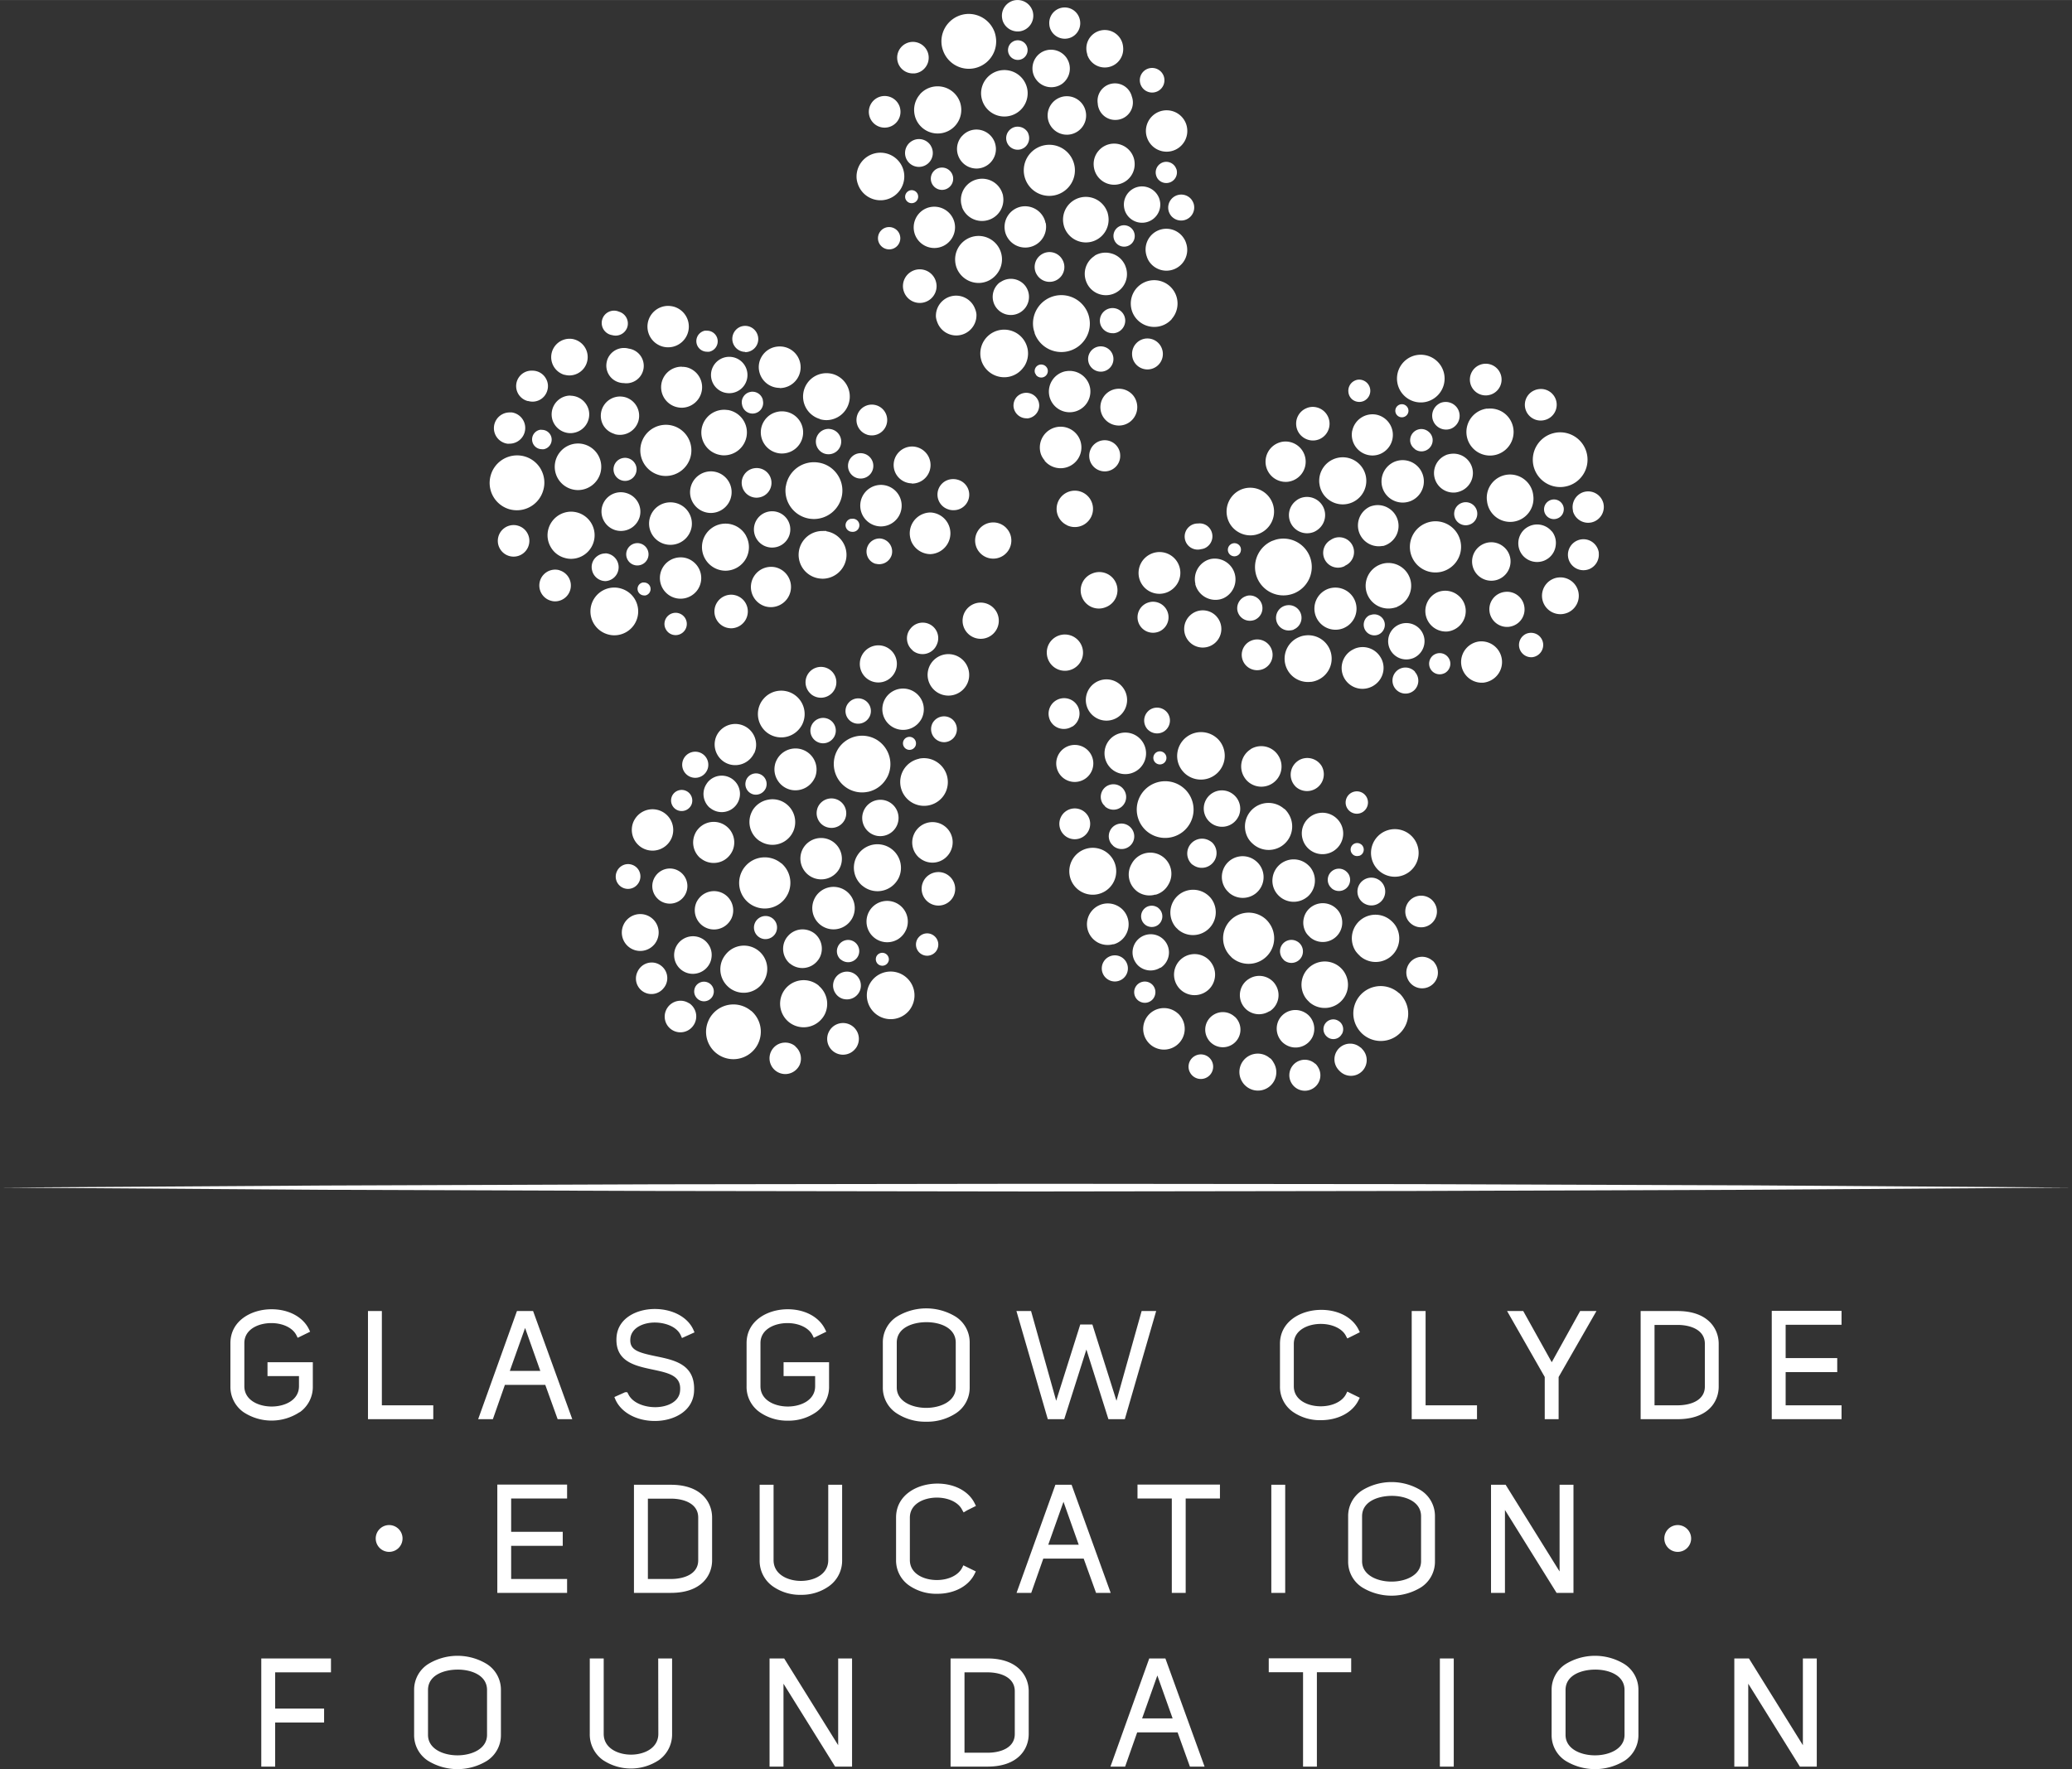 <svg data-name="Layer 1" xmlns="http://www.w3.org/2000/svg" width="16.79cm" height="14.34cm" viewBox="0 0 475.97 406.5"><rect x="0" y="0" width="475.97" height="406.5" fill="#333333" stroke="none"/><path d="M68.86 324.49a7.12 7.12 0 0 0 3-5.95V313H61.45v3.19h7.23v2.33c0 3.2-3.25 4.66-6.27 4.66s-6.28-1.46-6.28-4.66v-9.91c0-3.17 3.21-4.6 6.2-4.6 2.67 0 4.94 1.11 5.78 2.83l.27.55 2.86-1.4-.26-.55c-1.37-2.84-4.66-4.61-8.6-4.61-4.69 0-9.45 2.67-9.45 7.78v9.91a7.1 7.1 0 0 0 3 5.95 11.69 11.69 0 0 0 12.9 0zM99.53 322.9H87.72v-21.66h-3.19v24.85h15v-3.19zM118.75 301.24l-8.91 24.85h3.38l2.76-7.88h9.28l2.84 7.88h3.36l-9-24.85zM117.11 315l3.51-9.87 3.5 9.87zM150.49 323.33c-2.41 0-5.26-.95-6.21-3.1l-.2-.34h-.47l-2.48 1.11.23.55c1.31 3 4.87 4.95 9.08 4.95s8.8-2.15 9-6.87c.3-6.17-4.52-7.12-8.77-8s-6.05-1.48-5.87-4 2.95-3.75 5.61-3.75c2.34 0 5.11.92 6 3l.25.56 2.88-1.3-.24-.55c-1.28-2.93-4.77-4.82-8.9-4.82s-8.63 2.11-8.79 6.74c-.21 5.37 4.31 6.33 8.29 7.17 3.7.79 6.62 1.4 6.33 4.82-.15 2.64-3.01 3.83-5.74 3.83zM181 326.43a11 11 0 0 0 6.45-1.94 7.12 7.12 0 0 0 3-5.95V313H180v3.19h7.25v2.33c0 3.2-3.26 4.66-6.28 4.66s-6.28-1.46-6.28-4.66v-9.91c0-3.17 3.21-4.6 6.2-4.6 2.67 0 4.94 1.11 5.78 2.83l.27.55 2.87-1.4-.27-.55c-1.37-2.84-4.66-4.61-8.59-4.61-4.7 0-9.45 2.67-9.45 7.78v9.91a7.09 7.09 0 0 0 3 5.95 11 11 0 0 0 6.5 1.96zM212.77 326.67a12.05 12.05 0 0 0 6.79-1.92 7 7 0 0 0 3.19-5.95v-10.3a7 7 0 0 0-3.19-5.95 12.95 12.95 0 0 0-13.57 0 7 7 0 0 0-3.19 5.95v10.3a7 7 0 0 0 3.19 5.95 12 12 0 0 0 6.78 1.92zM206 308.5c0-3.42 3.62-4.67 6.73-4.7s6.82 1.23 6.82 4.7v10.3c0 3.22-3.53 4.69-6.79 4.69S206 322 206 318.8zM240.69 326.09h3.78l5.09-16.01 5.06 16.01h3.77l7.2-24.85h-3.34l-5.78 20.62-5.53-17.52h-2.79l-5.53 17.52-5.77-20.62h-3.36l7.16 24.7.04.15zM297 324.41a10.91 10.91 0 0 0 6.39 1.91c4 0 7.32-1.77 8.7-4.62l.27-.54-2.87-1.41-.27.55c-.85 1.72-3.14 2.83-5.82 2.83-3 0-6.19-1.44-6.19-4.59v-9.75c0-3.16 3.21-4.59 6.2-4.59 2.67 0 5 1.11 5.81 2.83l.28.51.88-.43 2-1-.27-.55c-1.37-2.83-4.66-4.59-8.59-4.59-4.71 0-9.49 2.67-9.49 7.79v9.75a7 7 0 0 0 2.97 5.9zM327.48 301.24h-3.19v24.85h15v-3.19h-11.81v-21.66zM354.85 326.09h3.19v-9.69l8.69-15.16h-3.75L356.46 313l-6.55-11.76h-3.71l8.65 15.15v9.7zM385.36 301.24h-8.48v24.85h8.48c7 0 9.45-4 9.45-7.49v-9.84c0-3.47-2.47-7.52-9.45-7.52zm6.27 17.36c0 3.17-3.24 4.3-6.27 4.3h-5.29v-18.47h5.29c3 0 6.27 1.14 6.27 4.33zM423.03 304.4v-3.2H407v24.89h16.03v-3.19h-12.84v-7.63h11.85v-3.22h-11.85v-7.65h12.84zM114.24 366h16.03v-3.19h-12.85v-7.62h11.85v-3.22h-11.85v-7.65h12.85v-3.2h-16.03V366zM154.12 341.16h-8.49V366h8.49c7 0 9.46-4 9.46-7.48v-9.84c0-3.47-2.48-7.52-9.46-7.52zm6.27 17.36c0 3.16-3.24 4.29-6.27 4.29h-5.29v-18.46h5.29c3 0 6.27 1.14 6.27 4.33zM184 366.45a10.84 10.84 0 0 0 6.45-2 7.2 7.2 0 0 0 3-6v-17.29h-3.19v17.32c0 3.28-3.26 4.77-6.28 4.77s-6.28-1.49-6.28-4.77v-17.32h-3.2v17.32a7.18 7.18 0 0 0 3 6 10.84 10.84 0 0 0 6.5 1.97zM223.89 361.62l.27-.55-2.86-1.4-.27.54c-.86 1.73-3.14 2.84-5.82 2.84-3 0-6.2-1.44-6.2-4.6v-9.74c0-3.16 3.21-4.6 6.2-4.6 2.68 0 5 1.11 5.82 2.84l.33.56.83-.49 2-1-.27-.54c-1.36-2.84-4.65-4.59-8.58-4.59-4.72 0-9.5 2.67-9.5 7.79v9.74a7 7 0 0 0 3 5.88 10.93 10.93 0 0 0 6.39 1.91c3.95.03 7.28-1.74 8.66-4.59zM246.16 341.16h-3.72L233.52 366h3.37l2.77-7.87h9.28l2.84 7.87h3.36zm-5.36 13.78l3.5-9.87 3.5 9.87zM261.3 344.32h7.88V366h3.19v-21.68h7.87v-3.2H261.3v3.2zM292.04 341.16h3.19v24.85h-3.19zM326.44 342.46a12.93 12.93 0 0 0-13.56 0 7 7 0 0 0-3.19 6v10.31a7 7 0 0 0 3.19 5.95 12.93 12.93 0 0 0 13.56 0 7 7 0 0 0 3.19-5.95v-10.36a7 7 0 0 0-3.19-5.95zm0 16.26c0 3.22-3.53 4.69-6.79 4.69s-6.76-1.47-6.76-4.69v-10.31c0-3.41 3.62-4.66 6.72-4.7s6.83 1.24 6.83 4.7zM361.45 366v-24.84h-3.19v19.92l-12.39-19.92h-3.36V366h3.2v-19.05L357.57 366h3.88zM60.02 405.92h3.19v-10.14h11.24v-3.2H63.21v-8.32h12.82v-3.19H60.02v24.85zM111.88 382.38a12.93 12.93 0 0 0-13.56 0 7 7 0 0 0-3.19 5.94v10.31a7 7 0 0 0 3.19 5.95 12.93 12.93 0 0 0 13.56 0 7 7 0 0 0 3.19-5.95v-10.31a7 7 0 0 0-3.19-5.94zm0 16.25c0 3.23-3.53 4.7-6.79 4.7s-6.77-1.47-6.77-4.7v-10.31c0-3.41 3.63-4.66 6.73-4.69s6.83 1.23 6.83 4.69zM151.23 398.4c0 3.28-3.25 4.77-6.27 4.77s-6.28-1.49-6.28-4.77v-17.33h-3.2v17.33a7.23 7.23 0 0 0 3 6 11.61 11.61 0 0 0 12.91 0 7.22 7.22 0 0 0 3-6v-17.33h-3.19zM192.54 401l-12.34-19.83-.06-.1h-3.36v24.85h3.2v-19.05l11.86 19.05h3.89v-24.85h-3.19V401zM226.85 381.07h-8.49v24.85h8.49c7 0 9.46-4 9.46-7.49v-9.84c0-3.47-2.48-7.52-9.46-7.52zm6.26 17.36c0 3.17-3.23 4.3-6.26 4.3h-5.29v-18.47h5.29c3 0 6.26 1.14 6.26 4.33zM264 381.07l-8.91 24.85h3.37l2.77-7.87h9.28l2.83 7.87h3.37l-9-24.85zm-1.64 13.78l3.5-9.87 3.51 9.87zM291.45 384.23h7.88v21.69h3.18v-21.69h7.88v-3.19h-18.94v3.19zM330.76 381.07h3.19v24.85h-3.19zM373.18 382.38a12.93 12.93 0 0 0-13.56 0 7 7 0 0 0-3.19 5.94v10.31a7 7 0 0 0 3.19 5.95 12.93 12.93 0 0 0 13.56 0 7 7 0 0 0 3.19-5.95v-10.31a7 7 0 0 0-3.19-5.94zm0 16.25c0 3.23-3.53 4.7-6.79 4.7s-6.76-1.47-6.76-4.7v-10.31c0-3.41 3.62-4.66 6.73-4.69s6.82 1.23 6.82 4.69zM414.15 401l-12.39-19.93h-3.36v24.85h3.2v-19.05l11.86 19.05h3.88v-24.85h-3.19V401zM89.4 350.42a3.08 3.08 0 1 0 3.07 3.08 3.08 3.08 0 0 0-3.07-3.08zM385.4 350.42a3.08 3.08 0 1 0 3.08 3.08 3.09 3.09 0 0 0-3.08-3.08zM401.59 272.36l-76.23-.28L238 272l-87.38.12-76.23.28-74.39.47 74.37.51 76.23.27 87.38.12 87.38-.12 76.23-.27 74.38-.51zM238.91 12.24a4.25 4.25 0 0 1 3.21-.77 4.34 4.34 0 0 1 2.82 1.73 4.58 4.58 0 0 1 .58 1.12 4.35 4.35 0 0 1-1.52 4.92 4.32 4.32 0 0 1-6-1 4.39 4.39 0 0 1-.59-1.11 4.34 4.34 0 0 1 1.5-4.89zm30.55 33.13a3 3 0 0 0-.94 3.31 3.33 3.33 0 0 0 .5.9 3 3 0 0 0 5.15-2.88 3.45 3.45 0 0 0-.5-.9 3 3 0 0 0-4.21-.43zm-59.52-28.5a3.55 3.55 0 0 0 2.49-1.22 3.6 3.6 0 0 0 .9-2.62 3.56 3.56 0 0 0-.2-1 3.65 3.65 0 0 0-3.65-2.41 3.63 3.63 0 0 0-3.38 3.85 3.59 3.59 0 0 0 3.84 3.38zm-12.86 25.44A5.48 5.48 0 0 0 202.6 46a5.48 5.48 0 0 0 5.12-5.82 5.58 5.58 0 0 0-.3-1.46 5.49 5.49 0 0 0-10.65 2.17 5.21 5.21 0 0 0 .31 1.42zm7 9.86a2.57 2.57 0 0 0-2.39 2.72 2.23 2.23 0 0 0 .14.69 2.58 2.58 0 0 0 2.58 1.71 2.52 2.52 0 0 0 1.76-.86 2.56 2.56 0 0 0 .64-1.86 3.13 3.13 0 0 0-.14-.69 2.58 2.58 0 0 0-2.55-1.71zm-.63-22.86a3.63 3.63 0 0 0 3.4-3.85 4.16 4.16 0 0 0-.2-1 3.64 3.64 0 0 0-7.06 1.44 3.71 3.71 0 0 0 .2 1 3.63 3.63 0 0 0 3.7 2.41zm48.72-5.54a3.64 3.64 0 0 0 .22 1.08 4 4 0 0 0 4.06 2.69 4 4 0 0 0 3.55-5.37 4 4 0 0 0-7.83 1.6zm-2.42-11.25a4.23 4.23 0 0 0 8.25-1.67 4.44 4.44 0 0 0-.23-1.14 4.23 4.23 0 0 0-8.21 1.68 3.92 3.92 0 0 0 .23 1.13zm-5 9.59a4.43 4.43 0 0 0-3.84 5.89 4.42 4.42 0 0 0 7.49 1.44 4.39 4.39 0 0 0 1.09-3.19 4.74 4.74 0 0 0-.24-1.19 4.43 4.43 0 0 0-4.45-2.95zm.07-13.23a3.47 3.47 0 0 0 2.44-1.19 3.56 3.56 0 0 0 .88-2.58 3.49 3.49 0 0 0-.2-1 3.55 3.55 0 0 0-6.9 1.41 3.41 3.41 0 0 0 .19 1 3.58 3.58 0 0 0 3.64 2.36zm18.42 21.49a4.63 4.63 0 0 0 .26 1.27 4.75 4.75 0 0 0 9.23-1.88 5 5 0 0 0-.26-1.28 4.76 4.76 0 0 0-9.23 1.89zm1.6-9.12a2.81 2.81 0 0 0 2.64-3 2.77 2.77 0 0 0-.15-.76 2.84 2.84 0 0 0-2.85-1.88 2.82 2.82 0 0 0-2.64 3 2.86 2.86 0 0 0 .16.76 2.83 2.83 0 0 0 2.89 1.88zM255.64 33a4.68 4.68 0 0 0-3.24 1.59 4.62 4.62 0 0 0-1.16 3.41 4.93 4.93 0 0 0 .25 1.27 4.71 4.71 0 0 0 9.15-1.87 4.48 4.48 0 0 0-.25-1.26 4.72 4.72 0 0 0-4.75-3.14zm-39.09 10.62a2.58 2.58 0 0 0 1.77-.87 2.52 2.52 0 0 0 .63-1.86 2.23 2.23 0 0 0-.14-.68 2.56 2.56 0 0 0-2.58-1.71 2.53 2.53 0 0 0-1.77.86 2.56 2.56 0 0 0-.63 1.86 2.64 2.64 0 0 0 .14.69 2.58 2.58 0 0 0 2.58 1.71zM208 45.69a2.64 2.64 0 0 0 .15.29 1.5 1.5 0 0 0 2.69-1.28 1.17 1.17 0 0 0-.14-.3 1.48 1.48 0 0 0-.93-.67 1.45 1.45 0 0 0-1.13.19 1.52 1.52 0 0 0-.64 1.77zm11.22 7.77a4.66 4.66 0 0 0-.1-2.79 4.77 4.77 0 0 0-6.87-2.55 4.78 4.78 0 0 0-2.1 5.68 4.75 4.75 0 0 0 9.07-.34zM207.64 67a3.86 3.86 0 0 0 7.5-1.52 4.46 4.46 0 0 0-.21-1 3.86 3.86 0 0 0-7.5 1.53 4 4 0 0 0 .21.99zm6.16-33.56a3.18 3.18 0 0 0-4.39-1 3.2 3.2 0 0 0-1.33 3.76 3 3 0 0 0 .3.63 3.19 3.19 0 0 0 5.72-2.74 2.6 2.6 0 0 0-.3-.62zm16.55-28.63a3.65 3.65 0 0 0 4.09 2.35 3.62 3.62 0 0 0 2.86-4.23 2.44 2.44 0 0 0-.14-.53 3.63 3.63 0 0 0-4.08-2.34 3.6 3.6 0 0 0-2.86 4.22 3.16 3.16 0 0 0 .13.53zm-13.73 6.76a6.28 6.28 0 0 0 12.2-2.49 6.85 6.85 0 0 0-.34-1.69 6.34 6.34 0 0 0-6.34-4.19 6.31 6.31 0 0 0-5.87 6.68 6.06 6.06 0 0 0 .35 1.69zm39.14 65a2.92 2.92 0 0 0 2.72-3.09 3.38 3.38 0 0 0-.16-.78 2.92 2.92 0 0 0-5.66 1.15 3 3 0 0 0 .16.79 2.94 2.94 0 0 0 2.94 1.91zm-5.8 6.1a3.08 3.08 0 0 0 .16.79 2.94 2.94 0 0 0 2.94 1.93 2.91 2.91 0 1 0-3.1-2.72zm-29-51.4a4.46 4.46 0 0 0-1.11 3.24 4.14 4.14 0 0 0 .25 1.2 4.47 4.47 0 0 0 4.49 3 4.48 4.48 0 0 0 4.18-4.75 4.93 4.93 0 0 0-.24-1.19 4.48 4.48 0 0 0-4.51-3 4.39 4.39 0 0 0-3.02 1.48zm0 16.24a4.9 4.9 0 0 0 5.53 3.17 4.88 4.88 0 0 0 3.92-5.68c0-.24-.12-.48-.19-.71a4.89 4.89 0 0 0-9.41 2.54 5.28 5.28 0 0 0 .19.66zm19.22 3.75a5.38 5.38 0 0 0-.18-.69 4.81 4.81 0 0 0-5.41-3.1 4.76 4.76 0 0 0-3.75 5.53 4.23 4.23 0 0 0 .18.7 4.78 4.78 0 0 0 9.2-2.49zM226.71 17.9a5.36 5.36 0 0 0-1.33 3.88 5.78 5.78 0 0 0 .3 1.43 5.35 5.35 0 0 0 10.38-2.12 5.2 5.2 0 0 0-.29-1.42 5.35 5.35 0 0 0-9.06-1.77zm19.88 19.3a5.87 5.87 0 1 0-1.13 5.8 5.83 5.83 0 0 0 1.45-4.26 5.69 5.69 0 0 0-.32-1.54zm-10.64-7a2.61 2.61 0 0 0-1.73-1.06 2.56 2.56 0 0 0-2 .47 2.64 2.64 0 0 0-.94 3 2.58 2.58 0 0 0 .35.68 2.64 2.64 0 0 0 3.7.6 2.7 2.7 0 0 0 .95-3 2.46 2.46 0 0 0-.28-.64zm-6.2 34.62a4.19 4.19 0 0 0-1.48 4.76 4.05 4.05 0 0 0 .56 1.07 4.17 4.17 0 0 0 7.31-3.83 4.37 4.37 0 0 0-.56-1.07 4.18 4.18 0 0 0-5.83-.88zm5.25-51.4a2.26 2.26 0 0 0 .93-2.66 2 2 0 0 0-.21-.45 2.27 2.27 0 0 0-1.4-1 2.2 2.2 0 0 0-1.7.28 2.25 2.25 0 1 0 2.38 3.83zm4.93 92.4a4.78 4.78 0 0 0 8.22-4.59 4.69 4.69 0 0 0-.8-1.43 4.78 4.78 0 0 0-8.22 4.59 4.69 4.69 0 0 0 .87 1.43zm-2-19.76a1.51 1.51 0 0 0 2.7-1.29 1.4 1.4 0 0 0-.15-.3 1.48 1.48 0 0 0-.93-.67 1.49 1.49 0 0 0-1.76 2 2 2 0 0 0 .21.26zm7.15 34.62a4.18 4.18 0 1 0-2.12-2.37 4.15 4.15 0 0 0 2.17 2.37zm-7.45-44.23a6.53 6.53 0 0 0 11.6 1.55 6.44 6.44 0 0 0 1-4.9 5.91 5.91 0 0 0-.25-.94 6.56 6.56 0 0 0-7.38-4.24 6.52 6.52 0 0 0-5.19 7.63 6.37 6.37 0 0 0 .27.9zm25.73 1.32a3.54 3.54 0 0 0-3.3 3.75 3.73 3.73 0 0 0 .19 1 3.54 3.54 0 0 0 6.87-1.41 3.42 3.42 0 0 0-.19-.94 3.53 3.53 0 0 0-3.52-2.4zm-18.54 7.52a4.77 4.77 0 0 0-3.79 5.58 3.9 3.9 0 0 0 .19.69 4.77 4.77 0 0 0 9.18-2.48 5.91 5.91 0 0 0-.19-.69 4.79 4.79 0 0 0-5.34-3.1zm24.34-12a5.37 5.37 0 1 0-9.39-3.21 5.49 5.49 0 0 0 .29 1.45 5.39 5.39 0 0 0 5.41 3.57 5.32 5.32 0 0 0 3.74-1.83zM261 92.11a4.18 4.18 0 0 0-.71-1.27 4.25 4.25 0 0 0-7.29 4.08 4.12 4.12 0 0 0 .71 1.28 4.27 4.27 0 0 0 2.87 1.55 4.2 4.2 0 0 0 3.12-.93 4.25 4.25 0 0 0 1.3-4.71zm-7 16.19a3.55 3.55 0 0 0 3.32-3.78 3.21 3.21 0 0 0-.19-1 3.56 3.56 0 0 0-6.91 1.41 3.48 3.48 0 0 0 .19 1 3.58 3.58 0 0 0 3.59 2.37zm8.08-65.47a4.19 4.19 0 0 0-3.9 4.44 4.63 4.63 0 0 0 .22 1.12 4.19 4.19 0 0 0 8.13-1.65 4.74 4.74 0 0 0-.23-1.12 4.23 4.23 0 0 0-4.23-2.79zM255.91 55a3.12 3.12 0 0 0 .23.49 2.44 2.44 0 0 0 4.38-2.1 1.77 1.77 0 0 0-.23-.48 2.45 2.45 0 0 0-1.52-1.09 2.38 2.38 0 0 0-1.84.3 2.47 2.47 0 0 0-1.02 2.88zm-4.46 3.79a4.88 4.88 0 0 0-2 5.71 5.28 5.28 0 0 0 .46 1 4.84 4.84 0 0 0 8.69-4.15 4.13 4.13 0 0 0-.47-1 4.76 4.76 0 0 0-3-2.16 4.84 4.84 0 0 0-3.68.55zm2.92-10.07a5.24 5.24 0 0 0-9.27-1.2 5.21 5.21 0 0 0-.81 3.93 6.53 6.53 0 0 0 .2.76 5.27 5.27 0 0 0 5.92 3.4 5.23 5.23 0 0 0 4.16-6.12 6.69 6.69 0 0 0-.2-.82zM272 54.84a4.77 4.77 0 0 0-8.56 4.1 4.14 4.14 0 0 0 .45 1 4.78 4.78 0 0 0 8.57-4.1 4 4 0 0 0-.46-1zM241.85 58a3.37 3.37 0 0 0-2.57.44 3.41 3.41 0 0 0-1.42 4 3 3 0 0 0 .33.67 3.4 3.4 0 0 0 6.11-2.91 3.68 3.68 0 0 0-.34-.69 3.38 3.38 0 0 0-2.11-1.51zm28.36-19.19a3 3 0 0 0-.23-.48 2.44 2.44 0 0 0-1.52-1.09 2.38 2.38 0 0 0-1.84.31 2.44 2.44 0 0 0-1 2.87 3.06 3.06 0 0 0 .22.49 2.45 2.45 0 0 0 4.39-2.1zm-58.9-17.11a5.39 5.39 0 0 0-1.31 3.9 5.57 5.57 0 0 0 .29 1.45 5.42 5.42 0 0 0 10.52-2.15 5.57 5.57 0 0 0-.29-1.45 5.45 5.45 0 0 0-5.52-3.61 5.37 5.37 0 0 0-3.69 1.83zm23.9 62.58a5.46 5.46 0 0 0 .85-4.1 6.55 6.55 0 0 0-.22-.79 5.48 5.48 0 0 0-10.55 2.85 7.69 7.69 0 0 0 .21.79 5.51 5.51 0 0 0 6.2 3.55 5.45 5.45 0 0 0 3.51-2.33zm.73 11.86a3 3 0 0 0 2.78-3.14 3.16 3.16 0 0 0-.16-.8 3 3 0 0 0-5-1 3 3 0 0 0-.74 2.16 3 3 0 0 0 3.12 2.75zm-7.11-33a5.4 5.4 0 0 0 1.33-3.92 5.38 5.38 0 0 0-5.74-5 5.39 5.39 0 0 0-5 5.74 5.56 5.56 0 0 0 .29 1.46 5.42 5.42 0 0 0 5.4 3.58 5.32 5.32 0 0 0 3.72-1.86zM224 71a4.64 4.64 0 0 0-9 1.83 4.8 4.8 0 0 0 .3 1.17 4.64 4.64 0 0 0 9-1.84A4.1 4.1 0 0 0 224 71zm114.37 49.1a2.65 2.65 0 0 0-2.68-4.51 2.45 2.45 0 0 0-.66.39 2.66 2.66 0 0 0-.4 3.73 2.68 2.68 0 0 0 3.07.78 2.62 2.62 0 0 0 .67-.39zm-8.05-27.18a3.19 3.19 0 0 0 3 5.57 2.87 2.87 0 0 0 .62-.34 3.2 3.2 0 0 0 .79-4.44 3.23 3.23 0 0 0-3.83-1.13 3.43 3.43 0 0 0-.58.34zm-19.69 6a4.77 4.77 0 0 0 3.67 5.63 4.64 4.64 0 0 0 2.78-.26 4.75 4.75 0 0 0-.82-9 4.75 4.75 0 0 0-5.63 3.71zM323 91.29a5.45 5.45 0 0 0 4 1.14 5.17 5.17 0 0 0 1.45-.38 5.48 5.48 0 0 0-2.73-10.51 5.26 5.26 0 0 0-1.45.38 5.49 5.49 0 0 0-1.27 9.37zm18.67-.46a4 4 0 0 0 1-.25 3.64 3.64 0 1 0-1 .25zm-9.52 13.74a4.48 4.48 0 0 0 2.23 8.58 4.92 4.92 0 0 0 1.18-.32 4.46 4.46 0 0 0-2.23-8.56 4.76 4.76 0 0 0-1.23.3zm-21.5-12.78a2.62 2.62 0 0 0 1.89.54 2.7 2.7 0 0 0 .69-.18 2.57 2.57 0 0 0-1.23-4.92 2.34 2.34 0 0 0-.69.18 2.56 2.56 0 0 0-1.56 2.67 2.51 2.51 0 0 0 .9 1.71zm19.78 39.7a5.53 5.53 0 0 0 1.55-.4 5.88 5.88 0 0 0-2.92-11.28 5.81 5.81 0 0 0-1.55.41 5.89 5.89 0 0 0-3.6 6.12 5.86 5.86 0 0 0 6.52 5.15zM283 124.92a1 1 0 0 0-.29.16 1.5 1.5 0 0 0 1.43 2.62 1.4 1.4 0 0 0 .29-.16 1.47 1.47 0 0 0 .61-1 1.41 1.41 0 0 0-.25-1.12 1.5 1.5 0 0 0-1.79-.5zm-8.43 9.28a4.79 4.79 0 0 0 5.78 3.49 5.9 5.9 0 0 0 .67-.23 4.77 4.77 0 0 0-3-9c-.23.07-.46.14-.68.23a4.79 4.79 0 0 0-2.73 5.51zm28.52-23.08a5.31 5.31 0 0 0 2 3.6 5.42 5.42 0 0 0 5.42.76 5.41 5.41 0 1 0-7.43-4.36zm-27.19 15.06a3.06 3.06 0 0 0 .79-.2 3 3 0 0 0 .71-5.09 2.92 2.92 0 0 0-2.19-.61 3 3 0 1 0 .69 5.9zm23.31-25.81a3.85 3.85 0 0 0 2.85.81 4 4 0 0 0 1-.26 3.87 3.87 0 0 0-1.93-7.41 3.51 3.51 0 0 0-1 .27 3.83 3.83 0 0 0-2.36 4 3.79 3.79 0 0 0 1.44 2.59zm-3.34 10.32a4.69 4.69 0 0 0 1.22-.33 4.64 4.64 0 0 0-2.31-8.89 4.69 4.69 0 0 0-1.22.33 4.64 4.64 0 0 0 2.31 8.89zm-11.47 11.52a5.46 5.46 0 0 0 4.14.64c.27-.08.53-.16.78-.26a5.48 5.48 0 0 0-3.4-10.38 5.44 5.44 0 0 0-.78.25 5.5 5.5 0 0 0-3.22 6.37 5.36 5.36 0 0 0 2.48 3.38zm38.5-26.61a1.48 1.48 0 0 0 .37-2.08 1.51 1.51 0 0 0-1.8-.54 1.64 1.64 0 0 0-.29.16 1.5 1.5 0 0 0 1.43 2.62 1.18 1.18 0 0 0 .29-.16zm-5.41 16.17a4.83 4.83 0 0 0 2.21 3 4.88 4.88 0 0 0 3.69.56 4.52 4.52 0 0 0 .71-.23 4.88 4.88 0 0 0-3-9.25 5.19 5.19 0 0 0-.7.22 4.92 4.92 0 0 0-2.91 5.7zm7.46-8.62a2.53 2.53 0 0 0 1.89.54 2.73 2.73 0 0 0 .68-.18 2.58 2.58 0 0 0 1.57-2.67 2.53 2.53 0 0 0-1-1.71 2.57 2.57 0 0 0-1.89-.54 2.73 2.73 0 0 0-.68.18 2.58 2.58 0 0 0-1.57 2.67 2.53 2.53 0 0 0 1.05 1.71zm-62.17 31.71a4.79 4.79 0 0 0 5.36 1.22 4.87 4.87 0 0 0 1.38-.87 4.78 4.78 0 0 0-5-8 4.87 4.87 0 0 0-1.38.87 4.79 4.79 0 0 0-.36 6.78zm54.85-9.39a4.15 4.15 0 0 0 .68-.22 4.77 4.77 0 0 0 .65-8.5 4.69 4.69 0 0 0-3.62-.55 4.15 4.15 0 0 0-.68.22 4.78 4.78 0 0 0 3 9zm-6.89 11.61a4.88 4.88 0 0 0-5.81-1.72 5.09 5.09 0 0 0-.94.52 4.85 4.85 0 0 0 4.61 8.46 5.52 5.52 0 0 0 .95-.52 4.84 4.84 0 0 0 1.19-6.74zm-1.81-7.08a4.28 4.28 0 0 0 .66-.37 3.41 3.41 0 0 0 .84-4.74 3.42 3.42 0 0 0-4.08-1.2 3.53 3.53 0 0 0-.66.36 3.41 3.41 0 0 0 3.24 6zm-7.81 26.68a5.31 5.31 0 0 0 1.42-.37 5.37 5.37 0 0 0-2.67-10.31 4.65 4.65 0 0 0-1.42.37 5.36 5.36 0 0 0 2.67 10.29zm-8.8-32.44a6.56 6.56 0 0 0-3.84 7.59 6.52 6.52 0 0 0 7.9 4.78 7.21 7.21 0 0 0 .93-.3 6.55 6.55 0 0 0 3.84-7.59 6.52 6.52 0 0 0-7.9-4.78 8.37 8.37 0 0 0-.93.32zm6.32-9.75a4 4 0 0 0-1 .62 4.17 4.17 0 0 0 4.21 7.1 4.4 4.4 0 0 0 1-.62 4.17 4.17 0 0 0-4.21-7.1zM286 137.06a2.94 2.94 0 0 0-1.78 3 2.91 2.91 0 0 0 3.23 2.55 3 3 0 0 0 .78-.19 2.92 2.92 0 0 0-1.45-5.59 3 3 0 0 0-.78.23zm-6.54 4.58a4.27 4.27 0 0 0-4.78-1.09 4.42 4.42 0 0 0-1.23.78 4.27 4.27 0 1 0 6 .31zm-15-3.36a4.35 4.35 0 0 0-.94.25 3.56 3.56 0 0 0 1.77 6.83 3.9 3.9 0 0 0 .95-.24 3.57 3.57 0 0 0-1.78-6.84zm92-16.19a4.34 4.34 0 0 0-5-1.26 4.85 4.85 0 0 0-1.08.63 4.34 4.34 0 0 0-.65 6.08 4.37 4.37 0 0 0 5 1.27 4.73 4.73 0 0 0 1.08-.64 4.3 4.3 0 0 0 1.57-2.91 4.25 4.25 0 0 0-.88-3.17zm-4.8-26.25a3.62 3.62 0 0 0 2.67.76 3.88 3.88 0 0 0 1-.25 3.62 3.62 0 0 0-1.8-6.95 3.5 3.5 0 0 0-1 .26 3.61 3.61 0 0 0-.87 6.18zm-63.26 51.1a3.74 3.74 0 0 0-.93.24 3.53 3.53 0 0 0 1.76 6.78 3.42 3.42 0 0 0 .94-.24 3.54 3.54 0 0 0-1.77-6.78zm72.91-29.57a3.62 3.62 0 0 0 4.37 2.64 4.36 4.36 0 0 0 .51-.17 3.64 3.64 0 0 0 2.13-4.21A3.61 3.61 0 0 0 364 113a3 3 0 0 0-.51.16 3.63 3.63 0 0 0-2.14 4.21zm-16 8.18a4.38 4.38 0 0 0-3.25-.93 4.21 4.21 0 0 0-1.17.31 4.42 4.42 0 0 0-2.7 4.6 4.42 4.42 0 0 0 4.9 3.87 4.29 4.29 0 0 0 1.17-.3 4.45 4.45 0 0 0 2.71-4.6 4.39 4.39 0 0 0-1.66-2.95zm13.51-9.83a2.26 2.26 0 0 0-2.7-.8 2.11 2.11 0 0 0-.44.24 2.25 2.25 0 0 0 2.15 3.93 2.11 2.11 0 0 0 .44-.24 2.21 2.21 0 0 0 .92-1.45 2.18 2.18 0 0 0-.37-1.68zm-6.67-9.37a6.29 6.29 0 0 0 7 5.51 6.69 6.69 0 0 0 1.65-.43 6.29 6.29 0 0 0-3.12-12.06 6.84 6.84 0 0 0-1.67.43 6.31 6.31 0 0 0-3.86 6.55zM341.58 115a5.35 5.35 0 1 0 10.62-1.25 5.28 5.28 0 0 0-2-3.57 5.34 5.34 0 0 0-3.94-1.12 5.35 5.35 0 0 0-4.69 5.94zm-44.4 29.64a2.91 2.91 0 0 0-1.45-5.58 2.8 2.8 0 0 0-.77.19 2.91 2.91 0 0 0 1.45 5.59 3.49 3.49 0 0 0 .77-.16zm44.46-50.77a5.38 5.38 0 0 0-1.43.37 5.42 5.42 0 1 0 5.43.76 5.37 5.37 0 0 0-4-1.09zm-20.7 45.55a5.25 5.25 0 0 0 3.08-6.09 5.24 5.24 0 0 0-6.33-3.83 6 6 0 0 0-.75.25 5.25 5.25 0 0 0-3.08 6.09 5.24 5.24 0 0 0 6.33 3.83 6 6 0 0 0 .75-.21zm-6.18 1.88a2.73 2.73 0 0 0-.48.25 2.45 2.45 0 0 0 2.32 4.27 2.23 2.23 0 0 0 .48-.26 2.48 2.48 0 0 0 1-1.57 2.39 2.39 0 0 0-.41-1.82 2.44 2.44 0 0 0-2.91-.83zM254 139.51a4.17 4.17 0 1 0-3.17-7.71 4.15 4.15 0 0 0-2.26 5.44 4.16 4.16 0 0 0 5.43 2.27zm57.2 9.54a5.55 5.55 0 0 0-.93.5 4.78 4.78 0 0 0 4.55 8.35 4.45 4.45 0 0 0 .93-.51 4.75 4.75 0 0 0 2-3.08 4.68 4.68 0 0 0-.8-3.57 4.78 4.78 0 0 0-5.78-1.69zm12.34 2.44a4.84 4.84 0 0 0 1.12-.28 4.22 4.22 0 0 0 2.55-4.36 4.18 4.18 0 1 0-6.74 3.77 4.13 4.13 0 0 0 3.04.87zm1.53 2.87a3 3 0 0 0-3.36-.76 2.8 2.8 0 0 0-.86.55 3 3 0 0 0 3.14 5 3.05 3.05 0 0 0 .87-.55 3 3 0 0 0 .14-4.24zm32.88-21.67a3.93 3.93 0 0 0-1.12.29 4.23 4.23 0 0 0 2.1 8.11 4.81 4.81 0 0 0 1.13-.29 4.23 4.23 0 0 0-2.11-8.11zm9.33-5.65a3.61 3.61 0 0 0-1.34-2.38 3.55 3.55 0 0 0-2.61-.74 3.42 3.42 0 0 0-.95.25 3.57 3.57 0 0 0-2.18 3.7 3.56 3.56 0 0 0 3.95 3.12 3.68 3.68 0 0 0 .95-.24 3.6 3.6 0 0 0 2.15-3.75zm-27.59 20.36a4.76 4.76 0 0 0 1.11 9.45 4.87 4.87 0 0 0 1.26-.33 4.75 4.75 0 0 0-2.37-9.12zm-4.77-10.64a4.68 4.68 0 0 0-3.47-1 4.5 4.5 0 0 0-1.26.33 4.72 4.72 0 0 0 2.35 9 4.44 4.44 0 0 0 1.25-.33 4.72 4.72 0 0 0 2.88-4.91 4.63 4.63 0 0 0-1.75-3.09zm15.26 2.76a4 4 0 0 0-4.48-3.52 3.91 3.91 0 0 0-1.07.27 4 4 0 0 0-2.47 4.21 4.06 4.06 0 0 0 4.48 3.54 4.33 4.33 0 0 0 1.07-.28 4 4 0 0 0 2.47-4.22zm-20.37 10.72a3.62 3.62 0 0 0-.48.25 2.46 2.46 0 0 0-.6 3.41 2.43 2.43 0 0 0 2.92.85 1.83 1.83 0 0 0 .48-.25 2.48 2.48 0 0 0 1-1.57 2.39 2.39 0 0 0-.41-1.82 2.44 2.44 0 0 0-2.91-.87zm23.63-4.24a2.82 2.82 0 0 0-2.08-.58 3 3 0 0 0-.74.19A2.82 2.82 0 0 0 352 151a2.77 2.77 0 0 0 .75-.2 2.83 2.83 0 0 0 1.73-2.93 2.8 2.8 0 0 0-1.04-1.87zm-71.16 59.08a4.81 4.81 0 0 0 6.23.16 4.78 4.78 0 0 0 .68-6.72 4.93 4.93 0 0 0-.5-.52 4.77 4.77 0 0 0-6.9 6.56 4 4 0 0 0 .49.49zm.59 14.86a5.88 5.88 0 0 0 8.93-7.48 6.41 6.41 0 0 0-1-1.23 5.88 5.88 0 0 0-8.94 7.47 6.17 6.17 0 0 0 1.01 1.21zm18-4.65a4.47 4.47 0 0 0 6.79-5.68 4.38 4.38 0 0 0-.79-.93 4.49 4.49 0 0 0-5.37-.48 4.39 4.39 0 0 0-2 2.79 4.44 4.44 0 0 0 .56 3.37 4.38 4.38 0 0 0 .81.9zm-6 5.27a2.62 2.62 0 0 0 .65.43 2.65 2.65 0 0 0 3.53-1.24 2.67 2.67 0 0 0-.61-3.11 2.72 2.72 0 0 0-.64-.42 2.61 2.61 0 0 0-2-.12 2.64 2.64 0 0 0-1.51 1.35 2.67 2.67 0 0 0 .6 3.08zm5.4-14.44a4.91 4.91 0 0 0 .69-6.88 6.26 6.26 0 0 0-.51-.52 4.88 4.88 0 0 0-8.13 3.12 4.77 4.77 0 0 0 1.07 3.58 5.13 5.13 0 0 0 .51.53 4.91 4.91 0 0 0 6.39.14zm-37-15.27a6.56 6.56 0 0 0 8.51.22 6.52 6.52 0 0 0 .93-9.18 5.71 5.71 0 0 0-.68-.71 6.53 6.53 0 0 0-10.87 4.18 6.57 6.57 0 0 0 2.11 5.49zm21.24-3.26a4.2 4.2 0 0 0-1-4.89 4.53 4.53 0 0 0-1-.68 4.17 4.17 0 0 0-4.61 6.85 4.07 4.07 0 0 0 1 .68 4.18 4.18 0 0 0 5.61-1.99zm-13.94 25.95a5.24 5.24 0 0 0 7.57-7.19 5.73 5.73 0 0 0-.54-.56 5.26 5.26 0 0 0-6.83-.18 5.25 5.25 0 0 0-.75 7.36 5 5 0 0 0 .55.54zm41.79 6.08a5.42 5.42 0 0 0 8.24-6.89 5.59 5.59 0 0 0-1-1.15 5.42 5.42 0 0 0-8.23 6.9 6.12 6.12 0 0 0 .99 1.11zm-11.63 10.6a5.34 5.34 0 1 0-.94-1.12 5.28 5.28 0 0 0 .94 1.09zm-45.06-35.91a2.91 2.91 0 0 0 4.43-3.7 3.06 3.06 0 0 0-.51-.61 2.91 2.91 0 0 0-4.43 3.7 3 3 0 0 0 .51.58zm31.62-22.15a4.66 4.66 0 0 0-1.47 6.4 4.49 4.49 0 0 0 .82 1 4.64 4.64 0 0 0 5.57.49 4.63 4.63 0 0 0 1.47-6.39 4.79 4.79 0 0 0-.82-1 4.64 4.64 0 0 0-5.57-.53zm24.88 24.5a1.46 1.46 0 0 0 .91-.7 1.52 1.52 0 0 0-.29-1.86 1.85 1.85 0 0 0-.27-.19 1.5 1.5 0 0 0-1.75 2.42 1 1 0 0 0 .26.19 1.47 1.47 0 0 0 1.14.11zm-6.3 7.42a2.57 2.57 0 0 0 3.9-3.26 2.63 2.63 0 0 0-.46-.54 2.56 2.56 0 0 0-3.89 3.27 2.48 2.48 0 0 0 .45.5zm7 3.13a2.58 2.58 0 0 0 .57.41 3.18 3.18 0 0 0 4.35-1.19 3.2 3.2 0 0 0-.62-3.94 3 3 0 0 0-.57-.41 3.19 3.19 0 0 0-3.73 5.13zm-59.06-21.94a2.91 2.91 0 0 0 4.43-3.7 2.81 2.81 0 0 0-.51-.62 2.93 2.93 0 0 0-3.51-.31 2.9 2.9 0 0 0-.91 4 3 3 0 0 0 .54.6zm18.63-15.83a5.49 5.49 0 0 0-2 3.7 5.4 5.4 0 0 0 1.21 4 5.34 5.34 0 0 0 .57.6 5.48 5.48 0 0 0 7.92-7.52 4.64 4.64 0 0 0-.57-.6 5.5 5.5 0 0 0-7.09-.21zm1.48 29.2a3.4 3.4 0 0 0 4.59-5 3.26 3.26 0 0 0-.61-.44 3.4 3.4 0 0 0-4 5.47zm21.09-12.77a5.41 5.41 0 0 0-8.21 6.88 5.24 5.24 0 0 0 1 1.14 5.42 5.42 0 0 0 6.5.58A5.41 5.41 0 0 0 296 187a5.43 5.43 0 0 0-.95-1.16zm4.17 6.73A4.75 4.75 0 1 0 307 188a4.74 4.74 0 0 0-7.82 4.61zm10-8.78a2.54 2.54 0 0 0 .33 1.94 2.56 2.56 0 0 0 3.54.81 2.59 2.59 0 0 0 .81-3.54 2.93 2.93 0 0 0-.45-.54 2.57 2.57 0 0 0-4.23 1.33zM324 212.11a3.63 3.63 0 0 0 5.52-4.62 3.86 3.86 0 0 0-.63-.76 3.64 3.64 0 0 0-5.53 4.62 3.59 3.59 0 0 0 .64.76zm0-20.26a5.47 5.47 0 1 0 1 1.15 5.64 5.64 0 0 0-1-1.15zm-25.69-17.12a3.85 3.85 0 0 0-1.23 5.32 4.06 4.06 0 0 0 .68.81 3.86 3.86 0 0 0 5.84-4.86 4 4 0 0 0-.67-.81 3.87 3.87 0 0 0-4.64-.46zM251 164.36a5 5 0 0 0 1.39.87 4.74 4.74 0 1 0-1.39-.87zm4.29 12.27a4.77 4.77 0 0 0 6.9-6.55 4 4 0 0 0-.49-.52 4.77 4.77 0 0 0-6.9 6.55 6 6 0 0 0 .48.52zm8.51-8.88a3 3 0 0 0 3.57.32 3 3 0 0 0 .94-4.1 3 3 0 0 0-4.09-.94 3 3 0 0 0-.94 4.1 2.56 2.56 0 0 0 .51.62zm1.65 7.51a1.31 1.31 0 0 0 .27.19 1.5 1.5 0 0 0 1.75-2.41 1.35 1.35 0 0 0-.27-.2 1.5 1.5 0 0 0-1.75 2.42zm-20.61-21.14a4.17 4.17 0 1 0-3.28-7 4.09 4.09 0 0 0-1.09 3 4.17 4.17 0 0 0 4.37 4zM277.76 243a2.83 2.83 0 0 0-3.4-.3 2.81 2.81 0 0 0-.9 3.89 2.82 2.82 0 0 0 3.89.9 2.83 2.83 0 0 0 .41-4.49zm51.36-22.21a3.62 3.62 0 0 0-5.5 4.61 3.63 3.63 0 0 0 6.6-1.11 3.66 3.66 0 0 0-.46-2.74 3.85 3.85 0 0 0-.64-.81zm-7.7 7.45a6.28 6.28 0 0 0-9.55 8 6.38 6.38 0 0 0 1.1 1.32 6.3 6.3 0 0 0 7.56.67 6.28 6.28 0 0 0 2-8.66 6.08 6.08 0 0 0-1.11-1.38zm-8.86 12.48a3.61 3.61 0 0 0-6 2.32 3.59 3.59 0 0 0 .8 2.64 2.79 2.79 0 0 0 .37.4 3.61 3.61 0 0 0 5.22-5 4.73 4.73 0 0 0-.39-.41zm-10.43 3.71a3.55 3.55 0 0 0-5.86 1.83 3.53 3.53 0 0 0 .46 2.69 3.49 3.49 0 0 0 .63.75 3.55 3.55 0 0 0 4.27.38 3.54 3.54 0 0 0 1.13-4.91 3.21 3.21 0 0 0-.63-.79zm-.63-6.17a4.37 4.37 0 0 0-1-5.07 4.44 4.44 0 0 0-1.05-.69 4.32 4.32 0 0 0-5.76 2 4.37 4.37 0 0 0 1 5.06 4.69 4.69 0 0 0 1.05.7 4.32 4.32 0 0 0 5.76-2zm6.75-.65a2.25 2.25 0 0 0-.43-2.78 3.69 3.69 0 0 0-.4-.29 2.25 2.25 0 0 0-2.64 3.62 2.46 2.46 0 0 0 .4.3 2.23 2.23 0 0 0 1.71.21 2.17 2.17 0 0 0 1.36-1.11zm-61.94-70.64a3.57 3.57 0 0 0 1.14-4.9 3.8 3.8 0 0 0-.63-.75 3.57 3.57 0 0 0-5.42 4.53 3.8 3.8 0 0 0 .63.75 3.55 3.55 0 0 0 4.28.32zm11.8 53.32a2.87 2.87 0 0 0-.86-.55 3 3 0 0 0-3.16 5 3.29 3.29 0 0 0 .87.55 3 3 0 0 0 3.15-5zm-2.35-3.3a4.68 4.68 0 0 0 2.88-2.25 4.81 4.81 0 0 0-.92-5.9 5 5 0 0 0-.86-.62 4.78 4.78 0 0 0-5.59 7.69 5 5 0 0 0 .86.62 4.79 4.79 0 0 0 3.63.41zm9.66-11.4a4.82 4.82 0 0 0 2.93-2.26 4.85 4.85 0 1 0-8.42-4.8 4.84 4.84 0 0 0 .95 6 4.2 4.2 0 0 0 .87.63 4.76 4.76 0 0 0 3.67.38zm-15.53-18.18a3.74 3.74 0 0 0-.62-.74 3.54 3.54 0 0 0-5.38 4.5 3.64 3.64 0 0 0 .62.74 3.54 3.54 0 0 0 5.38-4.5zm5.71 9.93a5.65 5.65 0 0 0-.94-1.13 5.39 5.39 0 1 0 .94 1.13zm-7.08-18a4.25 4.25 0 0 0 0-7.86 4.26 4.26 0 0 0-5.56 2.3 4.25 4.25 0 0 0 5.56 5.56zm43.27 63.87a4.22 4.22 0 0 0-6.42 5.37 3.94 3.94 0 0 0 .74.89 4.22 4.22 0 0 0 6.42-5.37 3.77 3.77 0 0 0-.74-.96zm-25.22-20.82a4.19 4.19 0 0 0 1.32-5.77 4.32 4.32 0 0 0-.73-.87 4.18 4.18 0 0 0-6.89 2.16 4.11 4.11 0 0 0 .54 3.15 3.89 3.89 0 0 0 .73.88 4.19 4.19 0 0 0 5.03.38zm25.05 10a4.4 4.4 0 0 0 1.4-6.09 4.06 4.06 0 0 0-.77-.93 4.44 4.44 0 0 0-5.32-.47 4.34 4.34 0 0 0-2 2.76 4.39 4.39 0 0 0 .56 3.33 4.69 4.69 0 0 0 .78.93 4.43 4.43 0 0 0 5.35.41zm-8 1.22a4 4 0 0 0-4.86-.43 4 4 0 0 0-1.27 5.56 3.56 3.56 0 0 0 .7.84 4 4 0 1 0 5.43-6zM279 225a4.65 4.65 0 0 0-.6-3.56 4.91 4.91 0 0 0-.82-1 4.72 4.72 0 0 0-7.17 6 4.64 4.64 0 0 0 .83 1 4.73 4.73 0 0 0 5.67.5A4.66 4.66 0 0 0 279 225zm-13.9 4.17a2.45 2.45 0 0 0-.47-3 2.61 2.61 0 0 0-.43-.31 2.44 2.44 0 0 0-2.86 3.92 1.94 1.94 0 0 0 .44.31 2.42 2.42 0 0 0 3.32-.91zm5.5 3.71a4.77 4.77 0 1 0 .83 1 4.7 4.7 0 0 0-.83-1.02zm-4.81-24.45a2.44 2.44 0 0 0-2.86 3.92 2 2 0 0 0 .44.33 2.49 2.49 0 0 0 1.85.23 2.37 2.37 0 0 0 1.47-1.15 2.45 2.45 0 0 0-.46-3 2.75 2.75 0 0 0-.44-.35zm-57.66 5.25a4.75 4.75 0 0 0-6.79-6 4.75 4.75 0 0 0 4.93 8.13 4.77 4.77 0 0 0 1.86-2.15zm-6.81 6.09a1.7 1.7 0 0 0-.1.32 1.51 1.51 0 0 0 .21 1.13 1.45 1.45 0 0 0 .94.64 1.49 1.49 0 0 0 1.68-.84 1.92 1.92 0 0 0 .11-.31 1.51 1.51 0 0 0-2.84-.94zm15.8-49.25a3 3 0 0 0 2-1.05 3 3 0 0 0-.35-4.19 3 3 0 0 0-4.19.36 2.56 2.56 0 0 0-.44.68 3 3 0 0 0 3 4.2zm-6 3.82a5.48 5.48 0 0 0-3.46 2.38 6.23 6.23 0 0 0-.39.72 5.48 5.48 0 0 0 9.58 5.25 5.8 5.8 0 0 0 .4-.73 5.5 5.5 0 0 0-2-6.85 5.44 5.44 0 0 0-4.14-.79zm-7.65-14a4.74 4.74 0 0 0 1.4 6.6 4.77 4.77 0 0 0 6.59-1.41 3.5 3.5 0 0 0 .35-.63 4.77 4.77 0 0 0-8.34-4.56zm6.16-10.88a3.56 3.56 0 0 0 5-.42 3.41 3.41 0 0 0 .52-.83 3.56 3.56 0 0 0-6-3.77 3.61 3.61 0 0 0-.52.83 3.56 3.56 0 0 0 .99 4.14zm-53.54 36.84a2.46 2.46 0 0 0 2.73-1.37 2.16 2.16 0 0 0 .16-.51 2.44 2.44 0 0 0-4.6-1.52 2.26 2.26 0 0 0-.17.52 2.42 2.42 0 0 0 .34 1.83 2.39 2.39 0 0 0 1.54 1.05zm58.54 28.77a2.54 2.54 0 0 0-3.61.31 2.05 2.05 0 0 0-.38.59 2.57 2.57 0 0 0 2.55 3.62 2.61 2.61 0 0 0 1.75-.9 2.49 2.49 0 0 0 .37-.6 2.55 2.55 0 0 0-.68-3.02zM227 138.83a4.16 4.16 0 1 0 2.18 2.34 4.15 4.15 0 0 0-2.18-2.34zm-18.87 85.7a5.48 5.48 0 0 0-7.73.65 5.78 5.78 0 0 0-.8 1.27 5.49 5.49 0 0 0 9.19 5.8 5.4 5.4 0 0 0 .79-1.27 5.47 5.47 0 0 0-1.45-6.45zm9.92-23.24a3.8 3.8 0 0 0-2.82-.9 3.89 3.89 0 0 0-2.62 1.35 4 4 0 0 0-.56.9 3.86 3.86 0 0 0 6.46 4.08 4 4 0 0 0 .57-.89 3.86 3.86 0 0 0-1.03-4.54zM196 235.92a3.63 3.63 0 0 0-5.12.43 4.1 4.1 0 0 0-.53.84 3.63 3.63 0 0 0 6.08 3.85 3.09 3.09 0 0 0 .54-.84 3.63 3.63 0 0 0-.97-4.28zm-7.89-9.43a5.43 5.43 0 0 0-7.64.64 5.61 5.61 0 0 0-.79 1.25 5.45 5.45 0 0 0 1.45 6.39 5.42 5.42 0 0 0 7.62-.65 5 5 0 0 0 .8-1.25 5.43 5.43 0 0 0-1.49-6.38zm5.79 3.07a3.21 3.21 0 0 0 3.57-1.79 3.51 3.51 0 0 0 .22-.67 3.19 3.19 0 1 0-6.25-1.31 3.15 3.15 0 0 0 .45 2.39 3.11 3.11 0 0 0 1.96 1.38zm-.73-9.08a2.61 2.61 0 0 0 1.87.6 2.58 2.58 0 0 0 1.75-.91 2.43 2.43 0 0 0 .37-.59 2.57 2.57 0 0 0-.68-3 2.53 2.53 0 0 0-1.87-.6 2.56 2.56 0 0 0-1.74.9 2.35 2.35 0 0 0-.38.6 2.55 2.55 0 0 0 .63 3zM152 222a3.51 3.51 0 0 0-2.6-.83 3.55 3.55 0 0 0-2.41 1.25 3.34 3.34 0 0 0-.53.83 3.56 3.56 0 0 0 6 3.77 3.41 3.41 0 0 0 .52-.83A3.57 3.57 0 0 0 152 222zm30.72 18.41a3.61 3.61 0 0 0-2.64-.84 3.56 3.56 0 0 0-2.46 1.27 3.71 3.71 0 0 0-.53.84 3.62 3.62 0 0 0 6.06 3.83 3.48 3.48 0 0 0 .54-.83 3.65 3.65 0 0 0-1.01-4.25zm-36.27-37.22a2.74 2.74 0 0 0 .41-.65 2.83 2.83 0 0 0-.75-3.33 2.86 2.86 0 0 0-2.06-.66 2.82 2.82 0 0 0-1.92 1 2.46 2.46 0 0 0-.41.65 2.82 2.82 0 0 0 4.73 3zm29.77 7.3a2.68 2.68 0 0 0-3 2.27 2.67 2.67 0 0 0 2.27 3 2.68 2.68 0 0 0 2.77-1.53 2.83 2.83 0 0 0 .21-.74 2.64 2.64 0 0 0-2.25-3zM150.31 217a4.32 4.32 0 0 0 .62-1 4.23 4.23 0 0 0-7.08-4.48 4 4 0 0 0-.63 1 4.23 4.23 0 0 0 7.09 4.47zm22.22 15.27a6.28 6.28 0 0 0-8.85.75 5.89 5.89 0 0 0-.92 1.46 6.28 6.28 0 0 0 10.52 6.65 5.89 5.89 0 0 0 .92-1.46 6.3 6.3 0 0 0-1.67-7.44zm6.94-33.9a5.89 5.89 0 0 0-4.29-1.36 5.83 5.83 0 0 0-4 2.07 5.49 5.49 0 0 0-.86 1.36 5.88 5.88 0 0 0 9.85 6.22 6.49 6.49 0 0 0 .86-1.36 5.92 5.92 0 0 0-1.56-6.97zm-21.18 32.16a3.57 3.57 0 0 0-2.72-.51 3.65 3.65 0 0 0-2.28 1.57 3.1 3.1 0 0 0-.26.47 3.61 3.61 0 0 0 6.32 3.46 3.1 3.1 0 0 0 .26-.47 3.64 3.64 0 0 0-1.32-4.56zm5.64-2.26a2.26 2.26 0 0 0-4.26-1.41 2.57 2.57 0 0 0-.15.47 2.19 2.19 0 0 0 .31 1.69 2.23 2.23 0 0 0 1.43 1 2.26 2.26 0 0 0 2.51-1.26 2.9 2.9 0 0 0 .16-.53zm-1.49-51.31a2.74 2.74 0 0 0 .26-1 3 3 0 1 0-.26 1zm13.45 4.22a3.13 3.13 0 0 0 .16-.52 2.44 2.44 0 0 0-4.61-1.52 2.24 2.24 0 0 0-.16.52 2.44 2.44 0 0 0 1.88 2.89 2.48 2.48 0 0 0 2.73-1.41zm18.59-19a2.91 2.91 0 0 0 4.87 3.08 3 3 0 0 0 .44-.67 2.91 2.91 0 0 0-4.88-3.08 2.83 2.83 0 0 0-.43.67zm-35.9 61.54a4.34 4.34 0 0 0 4.52-2.49 4.13 4.13 0 0 0 .34-1.2 4.22 4.22 0 0 0-.83-3.2 4.26 4.26 0 0 0-2.84-1.67 4.34 4.34 0 0 0-4.52 2.49 4.14 4.14 0 0 0-.35 1.2 4.31 4.31 0 0 0 3.68 4.87zm8.81-11.72a4.76 4.76 0 0 0 .65-1 4.44 4.44 0 0 0-1.18-5.21 4.42 4.42 0 0 0-6.22.53 4.53 4.53 0 0 0-.65 1 4.44 4.44 0 0 0 1.17 5.2 4.42 4.42 0 0 0 6.23-.52zm0 14.84a5.33 5.33 0 0 0 7.54-.64 5.45 5.45 0 0 0 .78-1.23 5.35 5.35 0 0 0-9-5.67 5.89 5.89 0 0 0-.78 1.24 5.38 5.38 0 0 0 1.47 6.3zm-20.56-32.51a4.76 4.76 0 0 0 6.7-.57 4.67 4.67 0 0 0 .7-1.1 4.76 4.76 0 0 0-8-5 5.07 5.07 0 0 0-.69 1.1 4.77 4.77 0 0 0 1.3 5.57zm4.44 12.35a4 4 0 1 0 5.2-6.17 4 4 0 0 0-2.94-.94 4.07 4.07 0 0 0-2.73 1.43 4.17 4.17 0 0 0-.59.93 4 4 0 0 0 1.07 4.75zm50.86-58.39a4.27 4.27 0 0 0-4.23 2.48 4 4 0 0 0-.37 1.41 4.25 4.25 0 0 0 8.11 2.12 4 4 0 0 0 .37-1.41 4.25 4.25 0 0 0-3.88-4.6zM176 168.17a5.38 5.38 0 0 0 7.57-.65 5.16 5.16 0 0 0 .79-1.23 5.38 5.38 0 0 0-5.34-7.58 5.3 5.3 0 0 0-3.65 1.89 4.92 4.92 0 0 0-.79 1.24 5.4 5.4 0 0 0 1.42 6.33zm-15.09 29a4.69 4.69 0 0 0 3.44 1.09 4.63 4.63 0 0 0 3.2-1.66 5 5 0 0 0 .7-1.09 4.72 4.72 0 0 0-7.9-5 4.11 4.11 0 0 0-.69 1.09 4.74 4.74 0 0 0 1.21 5.57zm2.18-11.56a4.19 4.19 0 1 0-.5-5.9 5.5 5.5 0 0 0-.62 1 4.22 4.22 0 0 0 1.08 4.9zm10.18-12.55a6 6 0 0 0 .33-1 4.78 4.78 0 0 0-9-3 4.51 4.51 0 0 0-.33 1 4.77 4.77 0 0 0 .67 3.59 4.7 4.7 0 0 0 3 2.06 4.81 4.81 0 0 0 5.29-2.65zm26.1 8.88a6.46 6.46 0 0 0 4.12-2.84 7.12 7.12 0 0 0 .48-.85 6.57 6.57 0 0 0-2.4-8.17 6.53 6.53 0 0 0-9 1.92 7 7 0 0 0-.46.85 6.55 6.55 0 0 0 2.39 8.17 6.46 6.46 0 0 0 4.83.92zm2.29 10.14a4.2 4.2 0 0 0 4.37-2.4 4.29 4.29 0 0 0 .34-1.16 4.17 4.17 0 0 0-7.93-2.3 4.29 4.29 0 0 0-.34 1.16 4.18 4.18 0 0 0 3.52 4.7zm8.63-20.66a1.19 1.19 0 0 0 .1-.32 1.5 1.5 0 0 0-2.83-.93 1 1 0 0 0-.1.31 1.5 1.5 0 0 0 2.83.94zm-23.09-1.32a2.91 2.91 0 0 0 4.1-.35 2.74 2.74 0 0 0 .43-.67 2.91 2.91 0 0 0-4.88-3.08 2.69 2.69 0 0 0-.43.68 2.89 2.89 0 0 0 .78 3.42zm-2.91 25.2a4.78 4.78 0 0 0 8.36 4.58 5.49 5.49 0 0 0 .34-.63 4.78 4.78 0 0 0-8.35-4.58 4.35 4.35 0 0 0-.35.63zm2-35.82a3.55 3.55 0 0 0 5-.43 3.67 3.67 0 0 0 .52-.82 3.54 3.54 0 1 0-5.5 1.25zm1.61 25.93a3 3 0 0 0-.23.72 3.37 3.37 0 0 0 .47 2.55 3.33 3.33 0 0 0 2.16 1.47 3.41 3.41 0 0 0 3.8-1.9 3.77 3.77 0 0 0 .23-.72 3.41 3.41 0 0 0-6.43-2.12zm10.18 18.08a5.4 5.4 0 0 0 7.62-.64 5.53 5.53 0 0 0 .8-1.25 5.42 5.42 0 0 0-5.4-7.6 5.48 5.48 0 0 0-3.69 1.91 6 6 0 0 0-.79 1.25 5.41 5.41 0 0 0 1.44 6.33zm13.12-6.39a4.6 4.6 0 0 0 6.53-.55 4.31 4.31 0 0 0 .68-1.07 4.63 4.63 0 0 0-7.77-4.9 4.38 4.38 0 0 0-.67 1.07 4.63 4.63 0 0 0 1.21 5.45zm7.06-46.79a4.79 4.79 0 0 0-4.75 2.78 5 5 0 0 0-.41 1.58 4.78 4.78 0 0 0 9.11 2.37 4.5 4.5 0 0 0 .41-1.58 4.78 4.78 0 0 0-4.38-5.15zm-22.69 61a3.59 3.59 0 0 0 .35-.64 4.9 4.9 0 0 0-1.79-6.11 4.89 4.89 0 0 0-6.75 1.43 5.07 5.07 0 0 0-.35.65 4.88 4.88 0 0 0 8.54 4.67zm-8.41-32.55a5 5 0 0 0 .32-1 4.84 4.84 0 0 0-9.13-3 4 4 0 0 0-.34 1 4.75 4.75 0 0 0 .68 3.63 4.81 4.81 0 0 0 3.05 2.1 4.89 4.89 0 0 0 5.4-2.72zm-5.72 42.61a4.46 4.46 0 0 0 6.3-.54 4.32 4.32 0 0 0 .65-1 4.49 4.49 0 0 0-1.18-5.27 4.54 4.54 0 0 0-3.26-1 4.46 4.46 0 0 0-3 1.58 4.26 4.26 0 0 0-.65 1 4.48 4.48 0 0 0 1.12 5.24zm-6.85-28.1a5.24 5.24 0 0 0 7.24-1.53 7.87 7.87 0 0 0 .38-.69 5.27 5.27 0 0 0-1.92-6.56 5.19 5.19 0 0 0-3.93-.73A5.28 5.28 0 0 0 173 186a5.12 5.12 0 0 0-.37.69 5.25 5.25 0 0 0 1.94 6.59zm5.92-81.56a6.53 6.53 0 0 0 5.44 7.46 8.26 8.26 0 0 0 1 .08 6.56 6.56 0 0 0 6.48-5.52 6.49 6.49 0 0 0-1.18-4.86 6.41 6.41 0 0 0-4.26-2.59 6.52 6.52 0 0 0-7.46 5.43zm9-7.45a3 3 0 0 0 .79.11 2.91 2.91 0 0 0 .82-5.71 3.51 3.51 0 0 0-.79-.12 2.92 2.92 0 0 0-.82 5.72zm-33.6 36.64a2.37 2.37 0 0 0-.7-.1 2.57 2.57 0 0 0-2.47 1.85 2.5 2.5 0 0 0 .22 1.95 2.54 2.54 0 0 0 1.53 1.23 2.82 2.82 0 0 0 .7.1 2.58 2.58 0 0 0 2.48-1.86 2.56 2.56 0 0 0-1.76-3.17zm4.34-5.39a4.76 4.76 0 0 0-1.21-6.6 4.57 4.57 0 0 0-2.66-.85 4.77 4.77 0 0 0-3.95 2.05 4.75 4.75 0 0 0 3.87 7.45 4.77 4.77 0 0 0 3.95-2.05zM218 117.09a3.42 3.42 0 0 0 1 .13 3.56 3.56 0 0 0 1-7 3.5 3.5 0 0 0-1-.14 3.56 3.56 0 0 0-1 7zm13.12 4.18a4.16 4.16 0 1 0 1.2 3 4.09 4.09 0 0 0-1.21-3zm-98.42-3.49a5.69 5.69 0 0 0-1.47-.22 5.45 5.45 0 0 0-5.24 3.93 5.36 5.36 0 0 0 .47 4.11 5.29 5.29 0 0 0 3.24 2.58 4.94 4.94 0 0 0 1.47.22 5.42 5.42 0 0 0 1.53-10.62zm9.94 17.44a5.41 5.41 0 0 0-1.48-.22 5.48 5.48 0 0 0-1.55 10.75 5.3 5.3 0 0 0 1.48.22 5.49 5.49 0 0 0 4.83-8.14 5.42 5.42 0 0 0-3.29-2.61zm6.78-.2a1.49 1.49 0 0 0-1.45-1.18 1.23 1.23 0 0 0-.33 0 1.52 1.52 0 0 0-.95.65 1.5 1.5 0 0 0-.2 1.13 1.52 1.52 0 0 0 1.46 1.19 1.73 1.73 0 0 0 .32 0 1.51 1.51 0 0 0 1.14-1.81zm-20.89-4a3.63 3.63 0 1 0-2 7 3.4 3.4 0 0 0 1 .15 3.64 3.64 0 0 0 1-7.13zM119 120.79a3.28 3.28 0 0 0-1-.15 3.63 3.63 0 0 0-3.5 2.62 3.59 3.59 0 0 0 .31 2.76 3.62 3.62 0 0 0 6.65-.75 3.59 3.59 0 0 0-.31-2.76 3.56 3.56 0 0 0-2.15-1.72zm5.28-12.92a6.26 6.26 0 0 0-3.76-3 6.18 6.18 0 0 0-1.7-.24 6.29 6.29 0 0 0-6.08 4.54A6.29 6.29 0 0 0 117 117a6.6 6.6 0 0 0 1.71.24 6.3 6.3 0 0 0 6.07-4.55 6.23 6.23 0 0 0-.51-4.82zm-7.81-5.93a3.29 3.29 0 0 0 .54 0 3.61 3.61 0 0 0 .57-7.18 3.08 3.08 0 0 0-.53 0 3.61 3.61 0 0 0-.58 7.17zm60.91 15.53a4.1 4.1 0 0 0-1.2.17 4.17 4.17 0 0 0 1.14 8.17 4.4 4.4 0 0 0 1.2-.16 4.17 4.17 0 0 0-1.14-8.18zm-2.14-25.59a2.46 2.46 0 0 0-2.38-1.88 1.88 1.88 0 0 0-.53.06 2.38 2.38 0 0 0-1.54 1.06 2.34 2.34 0 0 0-.33 1.84 2.44 2.44 0 1 0 4.77-1zm14.6 30.12a7.35 7.35 0 0 0-.84 0 5.48 5.48 0 0 0-.87 10.9 7.56 7.56 0 0 0 .82.07 5.53 5.53 0 0 0 5.44-4.64 5.49 5.49 0 0 0-4.57-6.26zm13.27-10.53a4.37 4.37 0 0 0-.72-.06 4.77 4.77 0 0 0-.76 9.48 4.37 4.37 0 0 0 .72.06 4.77 4.77 0 0 0 .76-9.48zm-7.36 7.74a1.84 1.84 0 0 0-.33 0 1.49 1.49 0 0 0-.94.66 1.44 1.44 0 0 0-.21 1.12 1.52 1.52 0 0 0 1.46 1.2 2 2 0 0 0 .33 0 1.5 1.5 0 0 0-.31-3zm5.4 10.31a3 3 0 0 0 3.68-2 3 3 0 0 0-2-3.67 2.73 2.73 0 0 0-.8-.13 3 3 0 0 0-2.62 4.42 2.9 2.9 0 0 0 1.74 1.41zm-34-35.31a5.23 5.23 0 1 0-1.62 10.34 4.11 4.11 0 0 0 .78.07 5.27 5.27 0 0 0 5.2-4.43 5.23 5.23 0 0 0-4.36-6zm-12.35 21.27a4.4 4.4 0 0 0-.73-.06 4.88 4.88 0 0 0-.78 9.71 4.48 4.48 0 0 0 .73.05 4.92 4.92 0 0 0 4.86-4.13 4.89 4.89 0 0 0-4.08-5.57zm3.78-3.14a4.69 4.69 0 0 0 .86 3.55 4.76 4.76 0 0 0 3.12 1.91 4.34 4.34 0 0 0 .71.06 4.78 4.78 0 0 0 .77-9.5 4.37 4.37 0 0 0-.72-.06 4.8 4.8 0 0 0-4.74 4.04zm15.24-4.8a3.82 3.82 0 0 0-.75.08 3.37 3.37 0 0 0-2.14 1.48 3.31 3.31 0 0 0-.47 2.56 3.42 3.42 0 0 0 3.3 2.69 3.82 3.82 0 0 0 .75-.08 3.4 3.4 0 0 0-.69-6.73zm2 31.79a4.83 4.83 0 0 0 1.25.17 4.64 4.64 0 0 0 1.31-9.09 4.41 4.41 0 0 0-1.26-.17 4.64 4.64 0 0 0-1.3 9.09zm-4.44-16.23a5.37 5.37 0 0 0-3.23-2.58 5.22 5.22 0 0 0-1.47-.21 5.41 5.41 0 0 0-5.22 3.91 5.43 5.43 0 0 0 5.17 6.91 5.41 5.41 0 0 0 4.75-8zM169 136.79a3.81 3.81 0 0 0-1-.15 3.86 3.86 0 0 0-1.09 7.57 4.67 4.67 0 0 0 1 .15 3.87 3.87 0 0 0 3.4-5.73 3.83 3.83 0 0 0-2.31-1.84zm-16.84-57.18a4.76 4.76 0 1 0 2.63-9.15 5.56 5.56 0 0 0-1.28-.18 4.76 4.76 0 0 0-1.35 9.33zm-5.23 39.2a4.46 4.46 0 0 0-3.06-5.53 4.44 4.44 0 0 0-5.52 3 4.43 4.43 0 0 0 .38 3.4 4.49 4.49 0 0 0 2.67 2.14 4.53 4.53 0 0 0 1.21.17 4.48 4.48 0 0 0 4.32-3.18zm-7.83 8.35a3.33 3.33 0 0 0-.7.07 3.24 3.24 0 0 0-2 1.39 3.1 3.1 0 0 0-.4 2.38 3.19 3.19 0 0 0 3.09 2.52 3.2 3.2 0 0 0 0-6.39zm6.6 2.66a2.42 2.42 0 0 0 .7.1 2.57 2.57 0 0 0 2.48-1.86 2.57 2.57 0 0 0-1.76-3.17 2.35 2.35 0 0 0-.69-.1 2.57 2.57 0 0 0-2.26 3.81 2.52 2.52 0 0 0 1.53 1.22zm-2.14-19.33a2.71 2.71 0 0 0 .75-.1 2.66 2.66 0 0 0 1.82-3.29 2.68 2.68 0 0 0-2.53-1.91 2.87 2.87 0 0 0-.77.11 2.65 2.65 0 0 0 .73 5.19zm18.82-29.68a3.29 3.29 0 0 0 .54 0 2.44 2.44 0 0 0-.5-4.83 3.17 3.17 0 0 0-.53 0 2.49 2.49 0 0 0-1.54 1.07 2.44 2.44 0 0 0 2 3.76zm-41.06 11.32a3.52 3.52 0 0 0 4.41-2.43 3.44 3.44 0 0 0-.31-2.7 3.52 3.52 0 0 0-2.12-1.7 3.63 3.63 0 0 0-1-.14 3.55 3.55 0 0 0-1 7zm30 17a5.71 5.71 0 0 0 1.59.23 5.91 5.91 0 0 0 5.68-4.25 5.88 5.88 0 0 0-4-7.28 5.66 5.66 0 0 0-1.59-.23 5.88 5.88 0 0 0-1.66 11.53zm5.3-24.88a4.71 4.71 0 0 0-1.33 9.24 5.07 5.07 0 0 0 1.27.19 4.72 4.72 0 0 0 1.33-9.25 4.53 4.53 0 0 0-1.28-.15zm-26.94 1.85a4 4 0 0 0 1.14.16A4.22 4.22 0 0 0 132 78a3.73 3.73 0 0 0-1.15-.17 4.23 4.23 0 0 0-1.19 8.29zm1.39 4.79a4.1 4.1 0 0 0-1.25.17 4.34 4.34 0 0 0-2.93 5.36 4.35 4.35 0 0 0 4.11 3.1 4.45 4.45 0 0 0 1.25-.18 4.3 4.3 0 0 0 2.93-5.34 4.36 4.36 0 0 0-4.12-3.08zM124 98.76a2.25 2.25 0 0 0-1.72 2.67 2.25 2.25 0 0 0 2.18 1.78 2 2 0 0 0 .49 0 2.25 2.25 0 0 0-.45-4.45 1.42 1.42 0 0 0-.5 0zm8.8 3.14a5.35 5.35 0 0 0-1.5 10.49 5.45 5.45 0 0 0 1.44.21 5.36 5.36 0 0 0 5.17-3.87 5.35 5.35 0 0 0-3.66-6.62 5.09 5.09 0 0 0-1.45-.21zm7.83-24.9a3.24 3.24 0 0 0 .76.11 2.83 2.83 0 0 0 2.73-2 2.83 2.83 0 0 0-1.93-3.5 2.83 2.83 0 1 0-1.56 5.39zm-1.18 5.86a4 4 0 0 0 2.76 5 4.12 4.12 0 0 0 1.1.16 4 4 0 0 0 1.14-7.92 4.11 4.11 0 0 0-1.1-.15 4.06 4.06 0 0 0-3.9 2.87zm1.73 16.88a4.43 4.43 0 0 0 5.47-3 4.43 4.43 0 0 0-3-5.47 4.82 4.82 0 0 0-1.19-.17 4.43 4.43 0 0 0-3.9 6.56 4.37 4.37 0 0 0 2.62 2.04zm68.06 24.38a4.82 4.82 0 0 0 4.48 3.2 4.79 4.79 0 0 0 .06-9.57 4.66 4.66 0 0 0-1.61.28 4.78 4.78 0 0 0-2.93 6.05zM163.49 85a4.19 4.19 0 0 0 2.86 5.18 4.81 4.81 0 0 0 1.13.16 4.18 4.18 0 0 0 1.19-8.2 4.36 4.36 0 0 0-1.14-.16 4.2 4.2 0 0 0-4.04 3.02zm15.62 4.17a5.35 5.35 0 0 0 1-.11 4.78 4.78 0 0 0-1-9.46 5.35 5.35 0 0 0-1.05.11 4.75 4.75 0 0 0-3 2.08 4.67 4.67 0 0 0-.64 3.6 4.79 4.79 0 0 0 4.69 3.73zm30.36 21.94a4.4 4.4 0 0 0 1.44-.24 4.26 4.26 0 0 0-1.38-8.28 4.25 4.25 0 0 0-4 5.67 4.26 4.26 0 0 0 3.94 2.8zm-38.3-30.2a3.2 3.2 0 0 0 1-.17 3 3 0 0 0 1.83-3.87 3 3 0 0 0-2.8-2 3.18 3.18 0 0 0-1 .16 3 3 0 0 0 1 5.82zm8.49 13.6a4.32 4.32 0 0 0-1.07.11 4.76 4.76 0 0 0-3.05 2.1 4.82 4.82 0 0 0-.66 3.64 4.88 4.88 0 0 0 4.69 3.84 5.37 5.37 0 0 0 1.06-.11 4.84 4.84 0 0 0-1-9.58zm8.71 1.81a5.91 5.91 0 0 0 1.45.21 5.39 5.39 0 0 0 5.18-3.94 5.38 5.38 0 0 0-3.67-6.65 5.59 5.59 0 0 0-1.46-.2 5.37 5.37 0 0 0-1.51 10.53zm10.88 3.58a4 4 0 0 0 1 .14 3.54 3.54 0 0 0 1-6.94 3.83 3.83 0 0 0-.95-.14 3.54 3.54 0 0 0-1 6.94zm-2.36 9.94a3.07 3.07 0 0 0 .79.11 2.91 2.91 0 0 0 .82-5.71 3 3 0 0 0-.79-.12 2.92 2.92 0 0 0-.82 5.72z" fill="#fff"/></svg>

